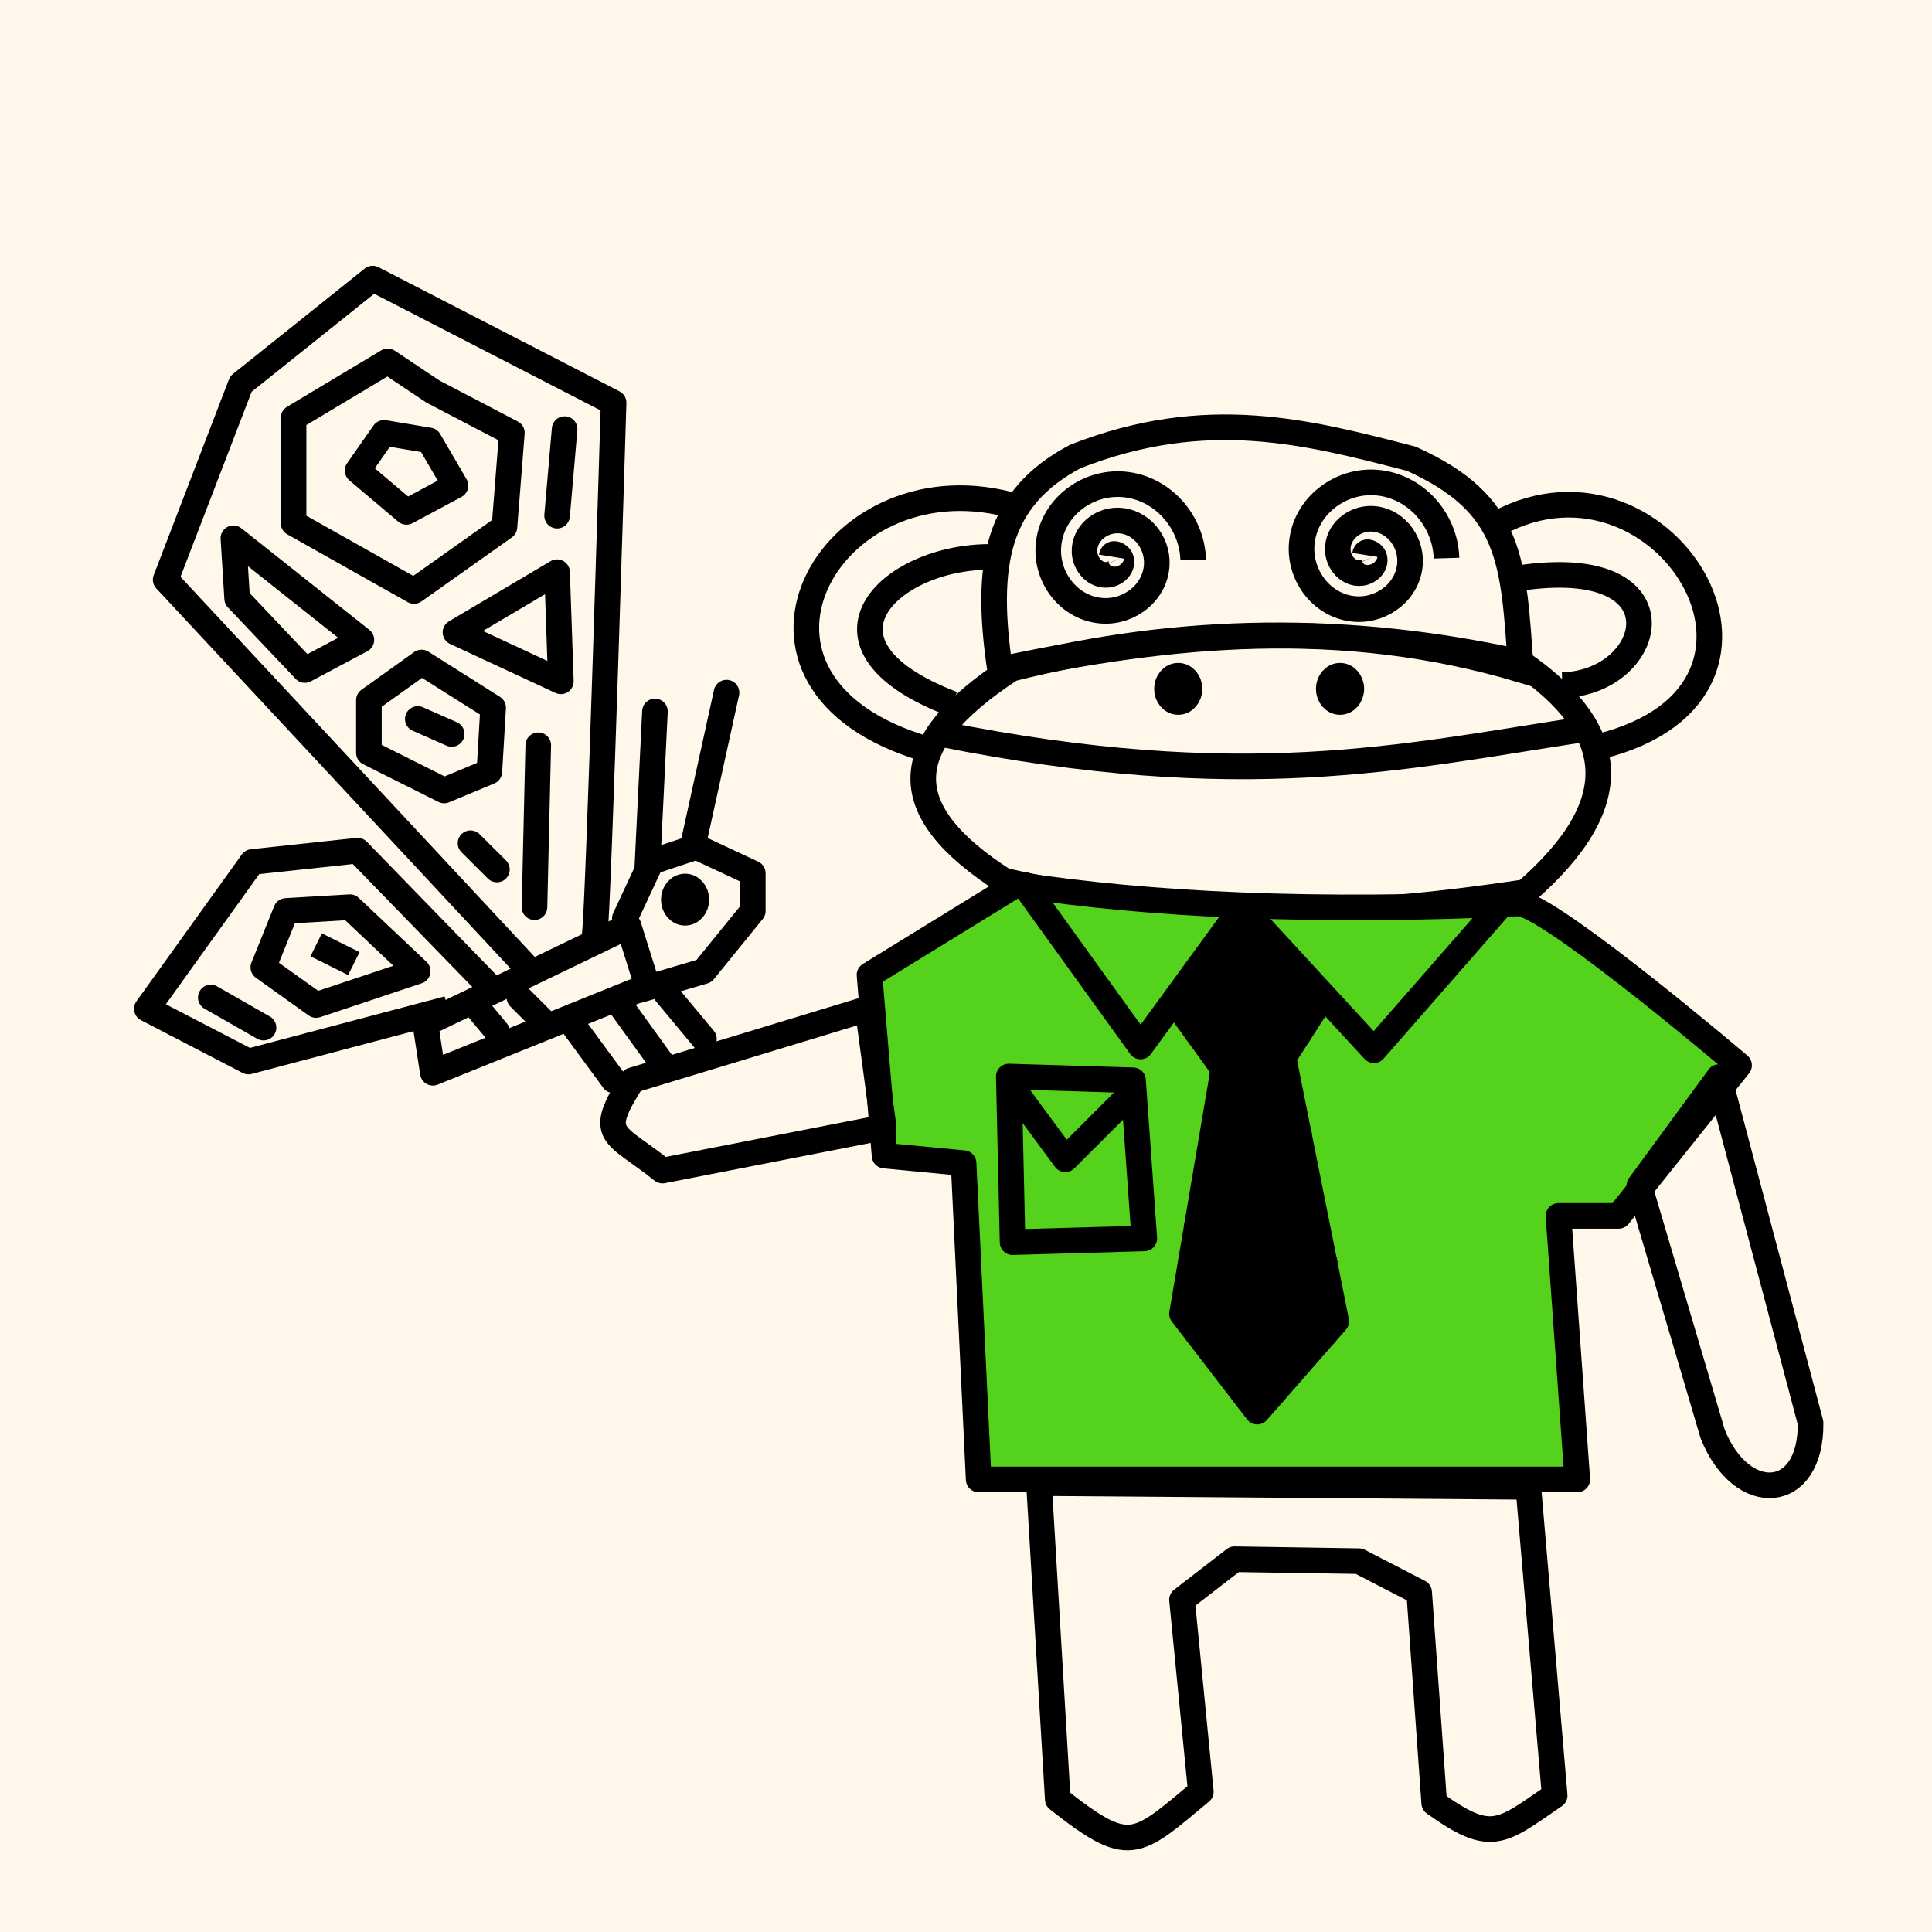 <svg width="20mm" height="20mm" viewBox="0 0 20 20" version="1.1" id="0_svg8" inkscape:version="1.2.1 (9c6d41e410, 2022-07-14)" sodipodi:docname="BackgroundPinkBunny.svg" xml:space="preserve" xmlns:inkscape="http://www.inkscape.org/namespaces/inkscape" xmlns:sodipodi="http://sodipodi.sourceforge.net/DTD/sodipodi-0.dtd" xmlns="http://www.w3.org/2000/svg" xmlns:svg="http://www.w3.org/2000/svg" xmlns:rdf="http://www.w3.org/1999/02/22-rdf-syntax-ns#" xmlns:cc="http://creativecommons.org/ns#" xmlns:dc="http://purl.org/dc/elements/1.1/"><defs id="0_defs2"/><sodipodi:namedview id="0_base" pagecolor="#ffffff" bordercolor="#666666" borderopacity="1.0" inkscape:pageopacity="0.0" inkscape:pageshadow="2" inkscape:zoom="6.79" inkscape:cx="89.322533" inkscape:cy="56.111929" inkscape:document-units="mm" inkscape:current-layer="layer2" showgrid="0_false" inkscape:window-width="1920" inkscape:window-height="1057" inkscape:window-x="-8" inkscape:window-y="-8" inkscape:window-maximized="1" inkscape:showpageshadow="2" inkscape:pagecheckerboard="false" inkscape:deskcolor="#d1d1d1"/><g inkscape:groupmode="layer" id="0_layer2" inkscape:label="BackgroundPinkBunny"><rect style="display:inline;fill:#fff7e9;fill-opacity:1;stroke:none;stroke-width:0.265;stroke-linecap:round;stroke-linejoin:round;stroke-opacity:0.412;paint-order:stroke fill markers" id="0_rect4821" width="20" height="20" x="0" y="0"/></g><defs id="1_defs2"/><sodipodi:namedview id="1_base" pagecolor="#ffffff" bordercolor="#666666" borderopacity="1.0" inkscape:pageopacity="0.0" inkscape:pageshadow="2" inkscape:zoom="6.79" inkscape:cx="89.617084" inkscape:cy="56.111929" inkscape:document-units="mm" inkscape:current-layer="layer14" showgrid="1_false" inkscape:window-width="1920" inkscape:window-height="1057" inkscape:window-x="-8" inkscape:window-y="-8" inkscape:window-maximized="1" inkscape:showpageshadow="2" inkscape:pagecheckerboard="0" inkscape:deskcolor="#d1d1d1"/><g inkscape:groupmode="layer" id="1_layer14" inkscape:label="booboosuit" style="display:inline"><path style="fill:none;stroke:#000000;stroke-width:0.265;stroke-linecap:butt;stroke-linejoin:miter;stroke-opacity:1;stroke-dasharray:none" d="m 10.352,6.931 c -0.163,-1.101 -0.03,-1.777 0.779,-2.205 1.364,-0.537 2.419,-0.25 3.479,0.023 1.045,0.471 1.057,1.055 1.134,2.184 -1.858,-0.553 -3.636,-0.378 -5.391,-0.003 z" id="1_path3440" sodipodi:nodetypes="ccccc"/><path style="fill:none;stroke:#000000;stroke-width:0.265;stroke-linecap:butt;stroke-linejoin:miter;stroke-opacity:1;stroke-dasharray:none" d="M 10.469,6.923 C 9.249,7.718 9.284,8.403 10.392,9.116 12.507,9.596 14.192,9.475 15.792,9.235 16.846,8.316 16.762,7.561 15.738,6.856 13.982,6.469 12.225,6.478 10.469,6.923 Z" id="1_path3442" sodipodi:nodetypes="ccccc"/><path style="fill:#55d21b;fill-opacity:1;stroke:#000000;stroke-width:0.265;stroke-linecap:butt;stroke-linejoin:round;stroke-opacity:1;stroke-dasharray:none" d="m 15.743,9.352 c 0.429,0.117 2.26,1.676 2.26,1.676 l -1.247,1.559 -0.623,-1e-6 0.195,2.728 H 10.131 L 9.975,12.041 9.157,11.963 9.001,10.092 10.521,9.157 c 1.394,0.213 3.1,0.293 5.222,0.195 z" id="1_path3540" sodipodi:nodetypes="ccccccccccc"/><path style="fill:none;stroke:#000000;stroke-width:0.265;stroke-linecap:round;stroke-linejoin:round;stroke-opacity:1;stroke-dasharray:none" d="m 10.755,15.353 0.195,3.273 c 0.744,0.586 0.801,0.489 1.481,-0.078 l -0.195,-1.987 0.544,-0.42 1.288,0.02 0.623,0.322 0.156,2.182 c 0.594,0.425 0.685,0.308 1.247,-0.078 l -0.273,-3.195 z" id="1_path3542" sodipodi:nodetypes="ccccccccccc"/><path style="fill:none;stroke:#000000;stroke-width:0.265;stroke-linecap:butt;stroke-linejoin:round;stroke-dasharray:none;stroke-opacity:1" d="m 18.743,14.729 c 0.01,0.817 -0.713,0.865 -1.013,0.117 l -0.76,-2.572 0.824,-1.124 z" id="1_path3544" sodipodi:nodetypes="ccccc"/><path style="fill:none;stroke:#000000;stroke-width:0.265;stroke-linecap:butt;stroke-linejoin:round;stroke-opacity:1;stroke-dasharray:none" d="m 6.546,11.183 c -0.377,0.589 -0.191,0.533 0.312,0.935 L 9.148,11.67 8.982,10.443 Z" id="1_path3615" sodipodi:nodetypes="ccccc"/><path style="fill:none;stroke:#000000;stroke-width:0.265;stroke-linecap:butt;stroke-linejoin:miter;stroke-opacity:1;stroke-dasharray:none" d="M 10.443,5.222 C 8.559,4.739 7.281,7.078 9.586,7.754" id="1_path3706" sodipodi:nodetypes="cc"/><path style="fill:none;stroke:#000000;stroke-width:0.265;stroke-linecap:butt;stroke-linejoin:miter;stroke-opacity:1;stroke-dasharray:none" d="m 15.509,5.416 c 1.741,-0.934 3.408,1.825 0.935,2.338" id="1_path3708" sodipodi:nodetypes="cc"/><path style="fill:none;stroke:#000000;stroke-width:0.265;stroke-linecap:butt;stroke-linejoin:miter;stroke-opacity:1;stroke-dasharray:none" d="M 9.742,7.598 C 12.857,8.222 14.513,7.837 16.327,7.56" id="1_path3710" sodipodi:nodetypes="cc"/><ellipse style="display:inline;fill:none;stroke:#000000;stroke-width:0.265;stroke-linecap:round;stroke-linejoin:round;stroke-dasharray:none" id="1_path3669-7-6" cx="13.872" cy="7.131" rx="0.117" ry="0.136"/><ellipse style="display:inline;fill:none;stroke:#000000;stroke-width:0.265;stroke-linecap:round;stroke-linejoin:round;stroke-dasharray:none" id="1_path3669-7-8" cx="12.197" cy="7.131" rx="0.117" ry="0.136"/><path style="display:inline;fill:none;stroke:#000000;stroke-width:0.265;stroke-linecap:butt;stroke-linejoin:miter;stroke-opacity:1;stroke-dasharray:none" d="M 9.859,7.287 C 8.226,6.662 9.248,5.718 10.326,5.767" id="1_path4459" sodipodi:nodetypes="cc"/><path style="display:inline;fill:none;stroke:#000000;stroke-width:0.265;stroke-linecap:butt;stroke-linejoin:miter;stroke-opacity:1;stroke-dasharray:none" d="m 15.626,6.001 c 1.856,-0.328 1.533,1.068 0.546,1.091" id="1_path4461" sodipodi:nodetypes="cc"/></g><defs id="2_defs2"/><sodipodi:namedview id="2_base" pagecolor="#ffffff" bordercolor="#666666" borderopacity="1.0" inkscape:pageopacity="0.0" inkscape:pageshadow="2" inkscape:zoom="6.79" inkscape:cx="89.322533" inkscape:cy="56.111929" inkscape:document-units="mm" inkscape:current-layer="svg8" showgrid="2_false" inkscape:window-width="1920" inkscape:window-height="1057" inkscape:window-x="-8" inkscape:window-y="-8" inkscape:window-maximized="1" inkscape:showpageshadow="2" inkscape:pagecheckerboard="0" inkscape:deskcolor="#d1d1d1"/><g inkscape:groupmode="layer" id="2_layer25" inkscape:label="shirt" style="display:inline"><path style="display:inline;fill:none;stroke:#000000;stroke-width:0.265px;stroke-linecap:round;stroke-linejoin:round;stroke-opacity:1" d="m 10.599,9.157 1.208,1.676 1.052,-1.442 1.364,1.481 1.364,-1.559" id="2_path4500"/><path style="display:inline;fill:none;stroke:#000000;stroke-width:0.265px;stroke-linecap:round;stroke-linejoin:round;stroke-opacity:1" d="m 10.443,11.144 0.039,1.715 1.364,-0.039 -0.117,-1.637 z" id="2_path4506"/><path style="display:inline;fill:none;stroke:#000000;stroke-width:0.265px;stroke-linecap:round;stroke-linejoin:round;stroke-opacity:1" d="m 10.482,11.261 0.546,0.74 0.662,-0.662" id="2_path4508"/><g id="2_g6350" style="display:inline;stroke-linecap:round;stroke-linejoin:round"><path style="fill:none;stroke:#000000;stroke-width:0.265px;stroke-linecap:round;stroke-linejoin:round;stroke-opacity:1" d="m 13.638,10.404 -0.351,0.546 0.546,2.728 -0.818,0.935 -0.779,-1.013 0.429,-2.533 -0.507,-0.701 0.74,-0.935 z" id="2_path4502"/><path style="fill:none;stroke:#000000;stroke-width:0.265px;stroke-linecap:round;stroke-linejoin:round" d="m 12.389,10.073 v 0.612 m 0,3.113 V 12.694 M 12.653,9.739 v 1.312 m 0,3.091 v -3.012 m 0.265,-1.675 v 5.03 m 0.265,-0.065 V 9.804 m 0.265,0.348 v 0.549 m 0,3.417 v -2.372 m 0.265,1.323 v 0.747" id="2_path6348"/></g></g><defs id="3_defs2"/><sodipodi:namedview id="3_base" pagecolor="#ffffff" bordercolor="#666666" borderopacity="1.0" inkscape:pageopacity="0.0" inkscape:pageshadow="2" inkscape:zoom="6.79" inkscape:cx="89.322533" inkscape:cy="56.111929" inkscape:document-units="mm" inkscape:current-layer="svg8" showgrid="3_false" inkscape:window-width="1920" inkscape:window-height="1057" inkscape:window-x="-8" inkscape:window-y="-8" inkscape:window-maximized="1" inkscape:showpageshadow="2" inkscape:pagecheckerboard="0" inkscape:deskcolor="#d1d1d1"/><g inkscape:groupmode="layer" id="3_layer30" inkscape:label="butterfly" style="display:inline"><ellipse style="display:inline;fill:none;stroke:#000000;stroke-width:0.265;stroke-linecap:round;stroke-linejoin:round" id="3_path3669-7-8-7" cx="7.092" cy="9.313" rx="0.117" ry="0.136"/><path style="fill:none;stroke:#000000;stroke-width:0.265px;stroke-linecap:butt;stroke-linejoin:round;stroke-opacity:1;paint-order:stroke fill markers" d="M 4.403,10.599 4.481,11.105 6.702,10.209 6.507,9.586 Z" id="3_path9515" sodipodi:nodetypes="ccccc"/><path style="fill:none;stroke:#000000;stroke-width:0.265px;stroke-linecap:round;stroke-linejoin:round;stroke-opacity:1;paint-order:stroke fill markers" d="M 6.468,9.508 6.741,8.923 7.209,8.767 7.793,9.04 V 9.43 L 7.287,10.053 6.624,10.248" id="3_path9517"/><path style="fill:none;stroke:#000000;stroke-width:0.265px;stroke-linecap:round;stroke-linejoin:round;stroke-opacity:1;paint-order:stroke fill markers" d="M 7.17,8.767 7.521,7.17" id="3_path9545"/><path style="fill:none;stroke:#000000;stroke-width:0.265px;stroke-linecap:round;stroke-linejoin:round;stroke-opacity:1;paint-order:stroke fill markers" d="M 6.702,8.962 6.78,7.365" id="3_path9547"/><path style="fill:none;stroke:#000000;stroke-width:0.265px;stroke-linecap:round;stroke-linejoin:round;stroke-opacity:1;paint-order:stroke fill markers" d="m 6.897,10.287 0.39,0.468" id="3_path9549"/><path style="fill:none;stroke:#000000;stroke-width:0.265px;stroke-linecap:round;stroke-linejoin:round;stroke-opacity:1;paint-order:stroke fill markers" d="m 6.391,10.365 0.507,0.701" id="3_path9551"/><path style="fill:none;stroke:#000000;stroke-width:0.265px;stroke-linecap:round;stroke-linejoin:round;stroke-opacity:1;paint-order:stroke fill markers" d="m 5.923,10.599 0.429,0.584" id="3_path9553"/><path style="fill:none;stroke:#000000;stroke-width:0.265px;stroke-linecap:round;stroke-linejoin:round;stroke-opacity:1;paint-order:stroke fill markers" d="M 6.157,9.664 C 6.196,9.391 6.352,4.169 6.352,4.169 L 3.858,2.884 2.494,3.975 1.715,6.001 5.455,10.014" id="3_path9555"/><path style="fill:none;stroke:#000000;stroke-width:0.265px;stroke-linecap:butt;stroke-linejoin:round;stroke-opacity:1;paint-order:stroke fill markers" d="M 5.066,10.209 3.702,8.806 2.611,8.923 1.52,10.443 2.572,10.989 4.637,10.443" id="3_path9557"/><path style="fill:none;stroke:#000000;stroke-width:0.265px;stroke-linecap:butt;stroke-linejoin:round;stroke-opacity:1;paint-order:stroke fill markers" d="M 4.481,4.053 4.014,3.741 3.039,4.325 V 5.416 L 4.286,6.118 5.222,5.455 5.299,4.481 Z" id="3_path9559"/><path style="fill:none;stroke:#000000;stroke-width:0.265px;stroke-linecap:butt;stroke-linejoin:round;stroke-opacity:1;paint-order:stroke fill markers" d="M 3.975,4.481 3.702,4.871 4.208,5.299 4.715,5.027 4.442,4.559 Z" id="3_path9561"/><path style="fill:none;stroke:#000000;stroke-width:0.265px;stroke-linecap:butt;stroke-linejoin:round;stroke-opacity:1;paint-order:stroke fill markers" d="M 5.105,7.326 4.364,6.858 3.819,7.248 V 7.793 L 4.598,8.183 5.066,7.988 Z" id="3_path9563"/><path style="fill:none;stroke:#000000;stroke-width:0.265px;stroke-linecap:butt;stroke-linejoin:round;stroke-opacity:1;paint-order:stroke fill markers" d="M 5.767,5.923 4.715,6.546 5.806,7.053 Z" id="3_path9565"/><path style="fill:none;stroke:#000000;stroke-width:0.265px;stroke-linecap:round;stroke-linejoin:round;stroke-opacity:1;paint-order:stroke fill markers" d="M 5.845,4.442 5.767,5.338" id="3_path9567"/><path style="fill:none;stroke:#000000;stroke-width:0.265px;stroke-linecap:round;stroke-linejoin:round;stroke-opacity:1;paint-order:stroke fill markers" d="M 2.416,5.572 2.455,6.196 3.156,6.936 3.741,6.624 Z" id="3_path9571"/><path style="fill:none;stroke:#000000;stroke-width:0.265px;stroke-linecap:round;stroke-linejoin:round;stroke-opacity:1;paint-order:stroke fill markers" d="M 4.325,7.443 4.676,7.598" id="3_path9573"/><path style="fill:none;stroke:#000000;stroke-width:0.265px;stroke-linecap:round;stroke-linejoin:round;stroke-opacity:1;paint-order:stroke fill markers" d="M 5.572,7.715 5.533,9.391" id="3_path9575"/><path style="fill:none;stroke:#000000;stroke-width:0.265px;stroke-linecap:round;stroke-linejoin:round;stroke-opacity:1;paint-order:stroke fill markers" d="M 4.871,8.729 5.144,9.001" id="3_path9577"/><path style="fill:none;stroke:#000000;stroke-width:0.265px;stroke-linecap:butt;stroke-linejoin:round;stroke-opacity:1;paint-order:stroke fill markers" d="m 2.961,9.43 0.662,-0.039 0.701,0.662 -1.052,0.351 -0.546,-0.39 z" id="3_path9579"/><path style="fill:none;stroke:#000000;stroke-width:0.265px;stroke-linecap:butt;stroke-linejoin:round;stroke-opacity:1;paint-order:stroke fill markers" d="M 3.273,9.781 3.663,9.975" id="3_path9581"/><path style="fill:none;stroke:#000000;stroke-width:0.265px;stroke-linecap:round;stroke-linejoin:round;stroke-opacity:1;paint-order:stroke fill markers" d="m 2.182,10.326 0.546,0.312" id="3_path9583"/><path style="fill:none;stroke:#000000;stroke-width:0.265px;stroke-linecap:round;stroke-linejoin:round;stroke-opacity:1" d="m 4.949,10.443 0.195,0.234" id="3_path9818"/><path style="fill:none;stroke:#000000;stroke-width:0.265px;stroke-linecap:round;stroke-linejoin:round;stroke-opacity:1" d="M 5.377,10.326 5.65,10.599" id="3_path9820"/></g><defs id="4_defs2"/><sodipodi:namedview id="4_base" pagecolor="#ffffff" bordercolor="#666666" borderopacity="1.0" inkscape:pageopacity="0.0" inkscape:pageshadow="2" inkscape:zoom="6.79" inkscape:cx="89.322533" inkscape:cy="56.111929" inkscape:document-units="mm" inkscape:current-layer="svg8" showgrid="4_false" inkscape:window-width="1920" inkscape:window-height="1057" inkscape:window-x="-8" inkscape:window-y="-8" inkscape:window-maximized="1" inkscape:showpageshadow="2" inkscape:pagecheckerboard="0" inkscape:deskcolor="#d1d1d1"/><g inkscape:groupmode="layer" id="4_layer19" inkscape:label="spiraleyes" style="display:inline"><path sodipodi:type="spiral" style="fill:none;fill-rule:evenodd;stroke:#000000;stroke-width:0.265" id="4_path4332" sodipodi:cx="11.651019" sodipodi:cy="5.9618921" sodipodi:expansion="1" sodipodi:revolution="2.2300785" sodipodi:radius="0.84573382" sodipodi:argument="-24.967592" sodipodi:t0="0" d="m 11.651,5.962 c 0.056,0.009 0.015,0.08 -0.016,0.094 -0.083,0.035 -0.16,-0.048 -0.171,-0.125 -0.02,-0.136 0.106,-0.244 0.234,-0.249 0.188,-0.008 0.329,0.164 0.327,0.343 -0.002,0.239 -0.222,0.414 -0.452,0.405 -0.29,-0.011 -0.5,-0.28 -0.483,-0.561 0.02,-0.341 0.338,-0.586 0.67,-0.561 0.392,0.029 0.672,0.396 0.639,0.779 -0.035,0.402 -0.385,0.708 -0.782,0.72" transform="rotate(-90,11.479,5.934)"/><path sodipodi:type="spiral" style="fill:none;fill-rule:evenodd;stroke:#000000;stroke-width:0.265" id="4_path4332-1" sodipodi:cx="11.651019" sodipodi:cy="5.9618921" sodipodi:expansion="1" sodipodi:revolution="2.2300785" sodipodi:radius="0.84573382" sodipodi:argument="-24.967592" sodipodi:t0="0" d="m 11.651,5.962 c 0.056,0.009 0.015,0.08 -0.016,0.094 -0.083,0.035 -0.16,-0.048 -0.171,-0.125 -0.02,-0.136 0.106,-0.244 0.234,-0.249 0.188,-0.008 0.329,0.164 0.327,0.343 -0.002,0.239 -0.222,0.414 -0.452,0.405 -0.29,-0.011 -0.5,-0.28 -0.483,-0.561 0.02,-0.341 0.338,-0.586 0.67,-0.561 0.392,0.029 0.672,0.396 0.639,0.779 -0.035,0.402 -0.385,0.708 -0.782,0.72" transform="rotate(-90,12.781,4.614)"/></g><defs id="5_defs2"/><sodipodi:namedview id="5_base" pagecolor="#ffffff" bordercolor="#666666" borderopacity="1.0" inkscape:pageopacity="0.0" inkscape:pageshadow="2" inkscape:zoom="6.79" inkscape:cx="89.469809" inkscape:cy="56.111929" inkscape:document-units="mm" inkscape:current-layer="layer14" showgrid="5_false" inkscape:window-width="1920" inkscape:window-height="1057" inkscape:window-x="-8" inkscape:window-y="-8" inkscape:window-maximized="1" inkscape:showpageshadow="2" inkscape:pagecheckerboard="0" inkscape:deskcolor="#d1d1d1"/><g inkscape:groupmode="layer" id="5_layer14" inkscape:label="booboosuit" style="display:inline"/></svg>